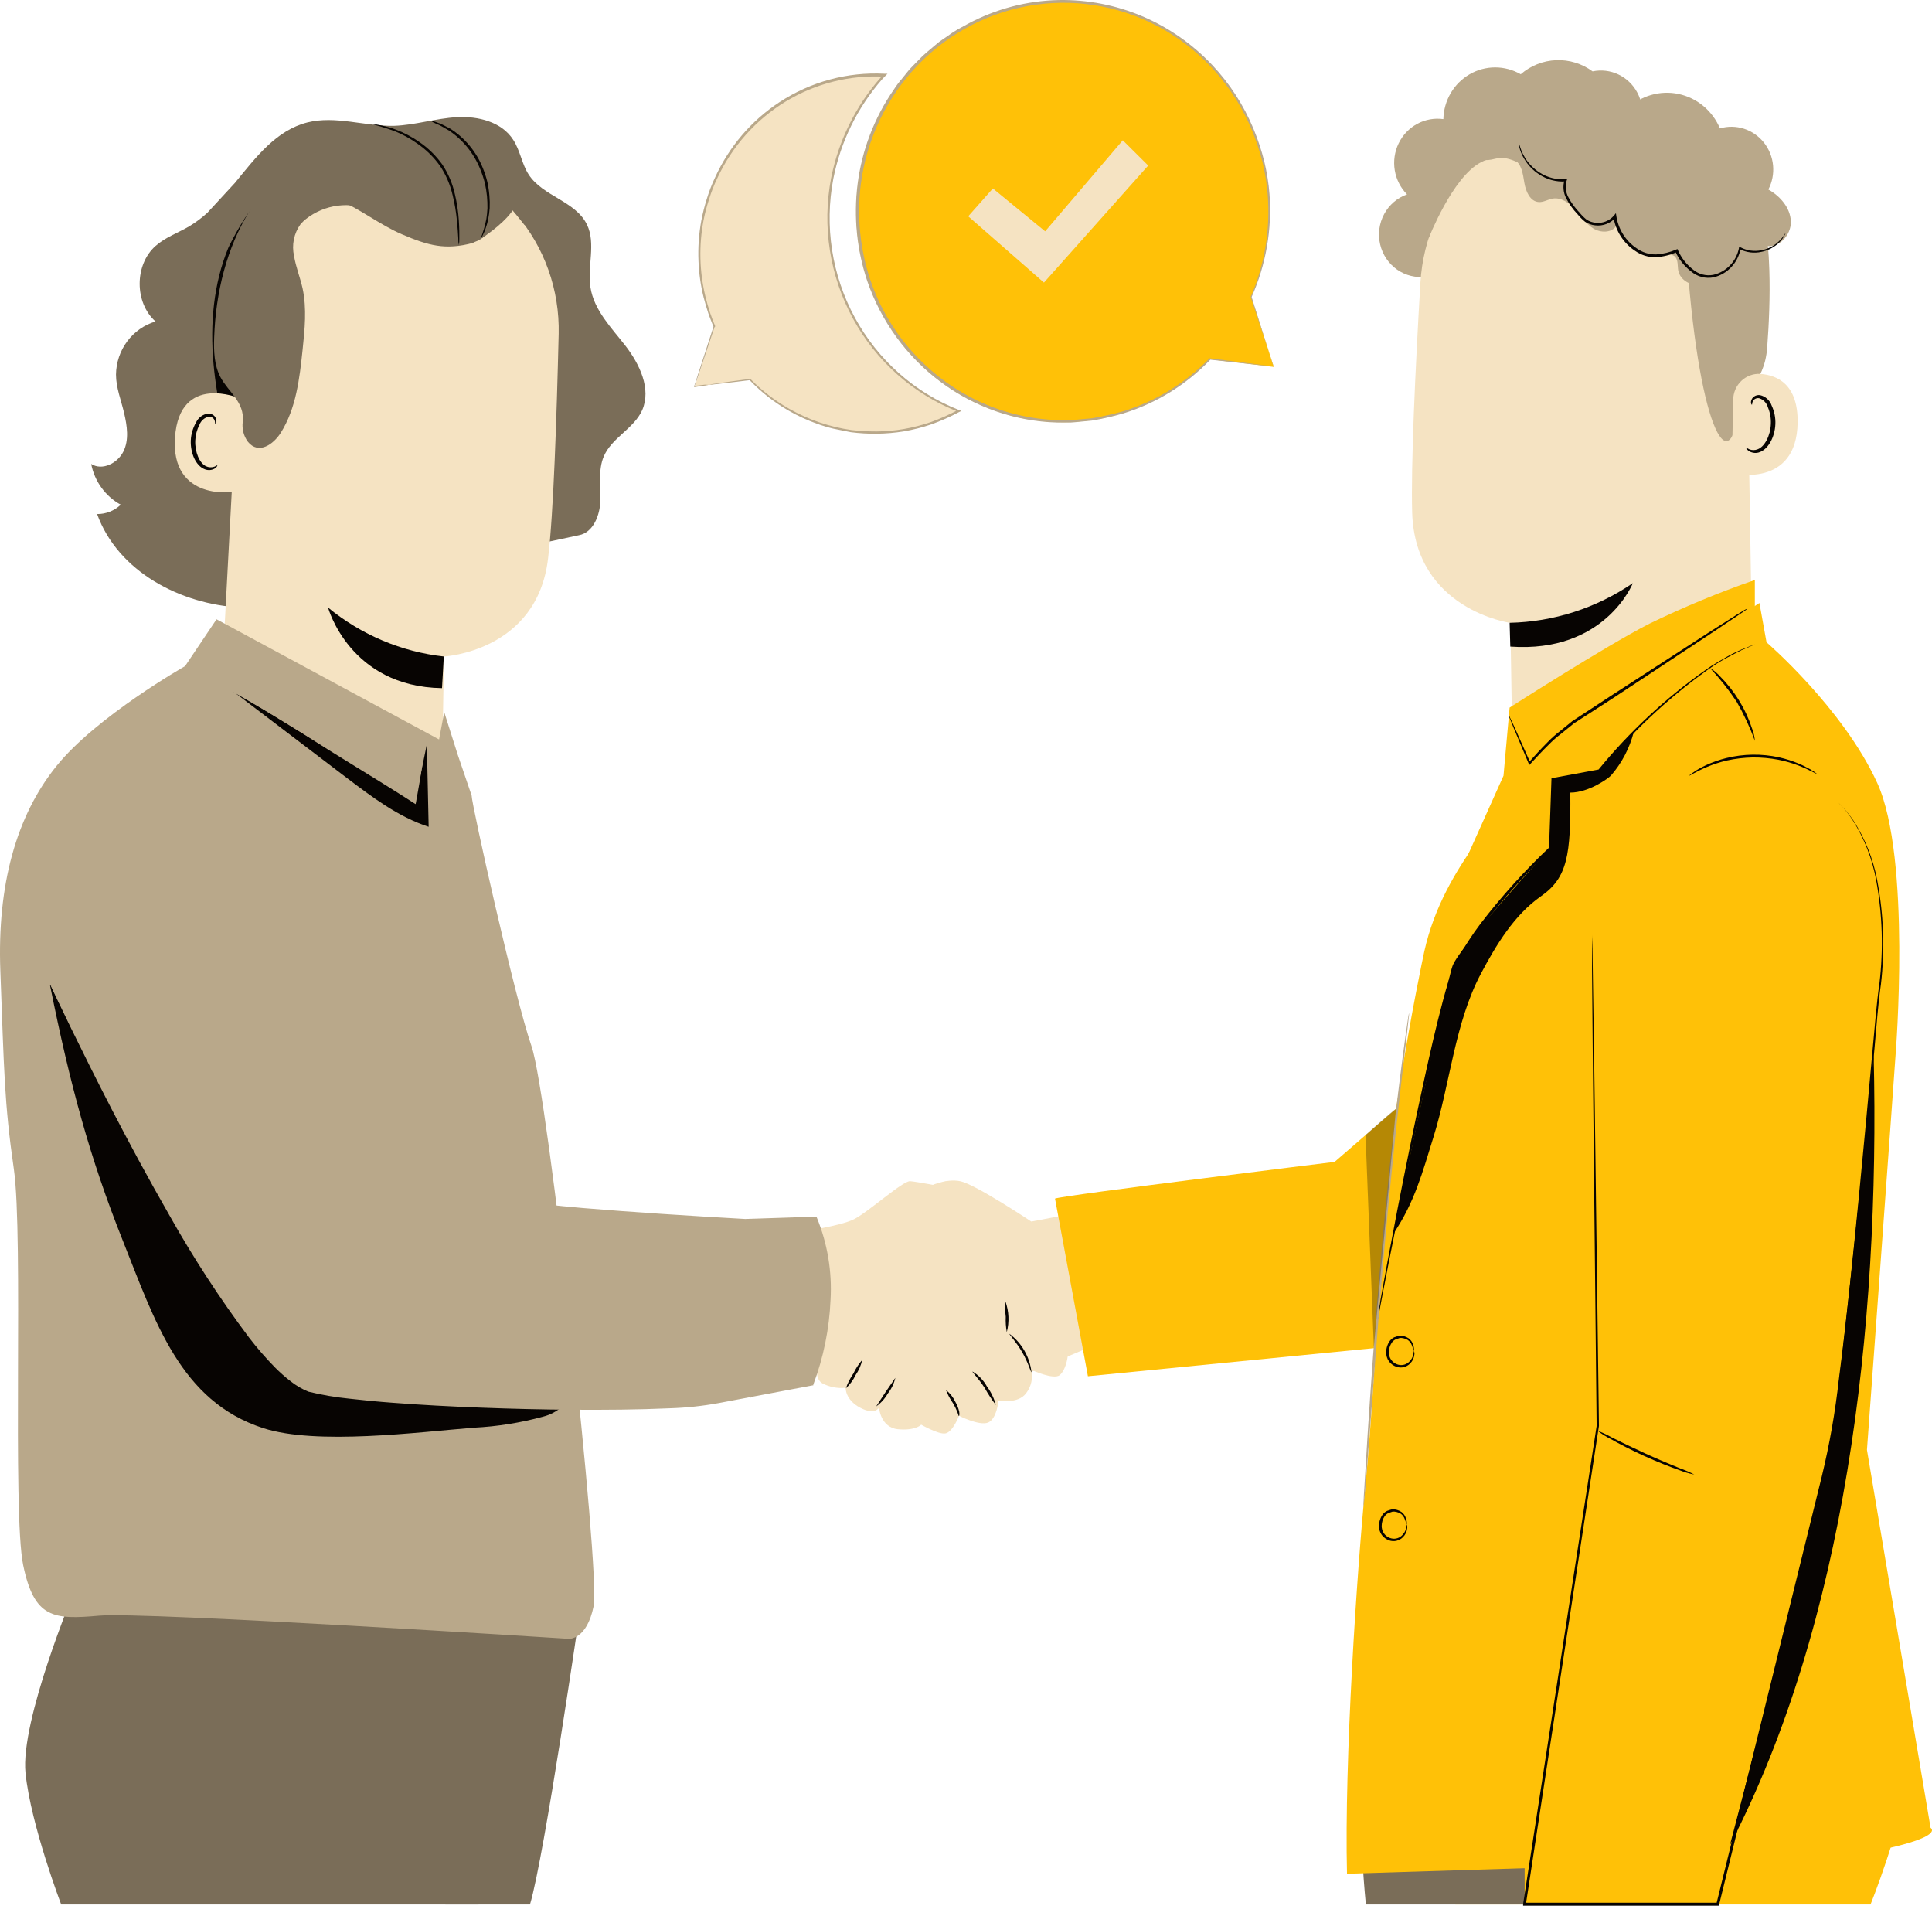 <svg xmlns="http://www.w3.org/2000/svg" width="440" height="434" viewBox="0 0 440 434" fill="none"><path d="M211.375 270.281C211.375 270.281 215.316 268.216 218.789 268.992C222.263 269.767 234.869 278.158 234.869 278.158L245.032 276.224L251.066 305.536L211.375 322.316V270.281Z" fill="#F5E3C2"></path><path d="M182.138 280.473C182.138 280.473 191.224 279.279 194.51 277.62C197.796 275.961 205.643 268.836 207.281 268.968C208.918 269.099 214.882 270.257 214.882 270.257L212.473 277.62C212.473 277.62 224.366 284.984 227.91 287.693C231.453 290.402 242.586 302.54 243.112 305.512C243.639 308.483 242.738 311.968 241.346 313.126C239.955 314.283 234.891 311.932 234.891 311.932C235.086 312.847 235.082 313.795 234.88 314.708C234.678 315.621 234.283 316.478 233.722 317.219C231.827 319.809 227.407 318.902 227.407 318.902C227.407 318.902 227.021 323.163 224.998 323.939C222.975 324.714 218.414 322.387 218.414 322.387C218.414 322.387 217.045 325.968 215.397 326.385C213.748 326.803 209.058 323.998 209.058 323.998C209.058 323.998 188.815 309.152 184.266 306.956C179.717 304.76 178.313 304.628 178.313 304.628L182.138 280.473Z" fill="#F5E3C2"></path><path d="M218.39 322.447C218.309 322.447 218.25 322.089 218.04 321.54C217.748 320.826 217.404 320.136 217.01 319.475C216.367 318.571 215.844 317.584 215.455 316.539C216.343 317.237 217.06 318.136 217.548 319.165C217.959 319.866 218.262 320.626 218.449 321.42C218.554 322.053 218.461 322.459 218.39 322.447Z" fill="#070402"></path><path d="M226.804 319.941C225.862 318.703 225.006 317.399 224.243 316.038C222.863 313.89 221.378 312.458 221.483 312.314C222.847 313.126 223.977 314.291 224.757 315.692C225.694 316.965 226.388 318.406 226.804 319.941Z" fill="#070402"></path><path d="M234.921 312.482C234.746 312.482 234.184 310.297 232.781 307.887C231.378 305.476 229.776 303.865 229.904 303.733C231.285 304.761 232.443 306.069 233.306 307.574C234.169 309.079 234.719 310.75 234.921 312.482Z" fill="#070402"></path><path d="M228.983 296.369C229.784 298.605 229.89 301.039 229.287 303.339C229.078 302.19 229 301.021 229.053 299.854C228.906 298.698 228.883 297.53 228.983 296.369Z" fill="#070402"></path><path d="M199.539 284.745C199.539 284.745 202.697 274.421 203.831 273.121C204.966 271.82 215.526 268.991 215.526 268.991L218.812 277.644L216.473 280.174L211.409 279.84C211.409 279.84 208.263 288.361 199.539 284.745Z" fill="#F5E3C2"></path><path d="M180.132 305.178C180.132 305.178 178.682 306.312 180.132 309.021C181.582 311.73 185.5 309.796 186.763 309.021C186.763 309.021 184.868 313.544 187.265 314.988C188.903 315.853 190.753 316.209 192.586 316.014C192.586 316.014 192.458 318.724 195.872 320.538C199.287 322.352 200.176 320.538 200.176 320.538C200.176 320.538 200.55 325.049 204.468 325.443C208.386 325.837 209.777 324.452 209.777 324.452L208.011 321.779C208.011 321.779 210.292 317.005 208.526 314.988C207.916 314.366 207.184 313.882 206.377 313.569C205.571 313.257 204.709 313.122 203.848 313.174C203.848 313.174 204.632 308.985 202.375 307.815C201.871 307.495 201.306 307.289 200.717 307.21C200.128 307.132 199.53 307.183 198.963 307.361C198.395 307.539 197.872 307.838 197.428 308.24C196.983 308.641 196.628 309.136 196.387 309.689C196.387 309.689 196.13 305.094 192.879 305.202C190.98 305.224 189.165 305.999 187.815 307.362L180.132 305.178Z" fill="#F5E3C2"></path><path d="M196.369 309.665C196.09 310.904 195.577 312.075 194.861 313.114C194.317 314.25 193.567 315.271 192.65 316.122C193.058 314.938 193.625 313.817 194.334 312.792C194.87 311.66 195.555 310.608 196.369 309.665Z" fill="#070402"></path><path d="M203.915 313.734C203.61 315.043 203.023 316.267 202.196 317.315C201.535 318.478 200.633 319.48 199.553 320.251C200.952 318.044 202.406 315.875 203.915 313.746V313.734Z" fill="#070402"></path><path d="M125.55 362.451H106.36L101.448 433.677H120.697C123.972 422.829 132.158 366.306 132.158 366.306L125.55 362.451Z" fill="#7A6D58"></path><path d="M16.871 362.451C16.871 362.451 4.58 391.846 5.808 403.745C7.036 415.644 13.936 433.677 13.936 433.677H108.988C110.996 425.561 112.558 417.338 113.666 409.044C115.724 394.341 121.244 362.499 121.244 362.499L16.871 362.451Z" fill="#7A6D58"></path><path d="M142.472 78.778C139.256 74.636 135.292 70.662 134.473 65.447C133.713 60.673 135.771 55.422 133.666 51.125C131.07 45.767 123.633 44.728 120.405 39.752C118.85 37.365 118.475 34.285 116.897 31.863C114.277 27.733 108.874 26.409 104.033 26.683C99.191 26.957 94.584 28.485 89.754 28.652C83.135 28.796 76.434 26.265 70.014 27.877C62.927 29.655 58.319 35.753 53.513 41.637L47.245 48.428C45.979 49.59 44.605 50.622 43.14 51.507C40.567 53.023 37.667 54.013 35.421 56.007C30.615 60.267 30.592 68.92 35.421 73.204C32.851 73.968 30.589 75.554 28.968 77.728C27.347 79.903 26.453 82.55 26.417 85.282C26.417 88.278 27.586 91.142 28.264 94.042C28.943 96.942 29.434 100.153 28.089 102.838C26.744 105.523 23.259 107.23 20.768 105.643C21.145 107.604 21.946 109.454 23.111 111.06C24.276 112.666 25.777 113.987 27.504 114.928C26.038 116.31 24.11 117.07 22.113 117.052C26.861 130.18 41.093 137.592 54.741 138.332C68.388 139.072 81.708 134.417 94.619 129.834L131.842 121.874C135.105 121.277 136.637 117.339 136.742 113.949C136.847 110.56 136.181 107.015 137.514 103.912C139.326 99.663 144.367 97.611 146.261 93.386C148.366 88.54 145.677 82.943 142.472 78.778Z" fill="#7A6D58"></path><path d="M53.896 108.816C51.627 100.212 49.394 91.547 48.61 82.668C47.827 73.788 48.61 64.623 52.002 56.411C52.528 55.218 56.89 46.864 58.2 47.09C59.135 47.234 56.317 55.027 56.75 55.886C60.889 64.073 61.638 73.705 60.445 82.847C59.214 91.717 57.017 100.419 53.896 108.793" fill="#070402"></path><path d="M54.752 74.815C55.161 52.462 68.259 34.083 90.139 35.133L92.15 35.348C101.942 36.389 110.99 41.157 117.492 48.701C123.994 56.245 127.472 66.013 127.234 76.057C126.766 95.427 126.064 116.825 124.825 127.113C122.357 148.416 101.108 149.491 101.108 149.491L100.535 184.674L50.787 149.502L54.752 74.815Z" fill="#F5E3C2"></path><path d="M101.076 149.49C91.428 148.423 82.281 144.559 74.717 138.354C74.717 138.354 79.617 156.376 100.667 156.698L101.076 149.49Z" fill="#070402"></path><path d="M54.823 90.796C54.484 90.605 40.907 84.912 39.855 99.544C38.802 114.175 53.42 112.194 53.502 111.824C53.584 111.454 54.823 90.796 54.823 90.796Z" fill="#F5E3C2"></path><path d="M49.486 105.952C49.486 105.892 49.228 106.107 48.796 106.274C48.181 106.485 47.512 106.446 46.925 106.167C45.451 105.498 44.352 102.944 44.469 100.295C44.524 99.044 44.852 97.821 45.428 96.715C45.596 96.268 45.868 95.869 46.22 95.553C46.573 95.237 46.995 95.013 47.451 94.9C47.742 94.844 48.044 94.895 48.303 95.044C48.562 95.192 48.761 95.429 48.866 95.712C49.029 96.13 48.924 96.416 48.994 96.452C49.065 96.488 49.322 96.225 49.252 95.617C49.197 95.245 49.02 94.904 48.749 94.65C48.374 94.318 47.888 94.147 47.392 94.172C46.794 94.247 46.225 94.477 45.74 94.841C45.255 95.204 44.869 95.689 44.621 96.249C43.923 97.472 43.522 98.846 43.451 100.259C43.334 103.219 44.621 106.095 46.644 106.859C47.024 107.006 47.432 107.063 47.837 107.026C48.242 106.989 48.634 106.858 48.983 106.644C49.439 106.298 49.532 105.976 49.486 105.952Z" fill="#070402"></path><path d="M119.443 51.196C121.852 50.003 115.362 41.911 109.83 38.892C101.457 34.333 88.441 31.015 80.349 32.793C70.596 34.929 62.339 39.273 56.96 47.843C51.58 56.412 49.136 66.663 48.774 76.832C48.657 79.935 48.774 83.181 50.224 85.914C52.025 89.28 55.744 91.571 55.288 96.023C55.179 96.826 55.226 97.643 55.427 98.427C55.627 99.211 55.977 99.948 56.457 100.594C58.901 103.613 62.304 101.143 63.93 98.565C67.438 93.027 68.222 86.212 68.912 79.66C69.403 75.006 69.894 70.244 68.912 65.673C68.362 63.191 67.38 60.803 66.97 58.297C66.688 57.053 66.674 55.761 66.928 54.51C67.182 53.259 67.7 52.08 68.444 51.053C68.819 50.616 69.234 50.216 69.683 49.859C71.797 48.21 74.303 47.163 76.944 46.828C79.584 46.492 82.265 46.88 84.711 47.95C92.605 51.399 106.123 56.662 109.912 54.108C115.35 50.42 116.754 47.878 116.754 47.878L119.443 51.196Z" fill="#7A6D58"></path><path d="M81.217 30.848C89.275 28.676 98.244 29.404 105.378 33.796C109.155 36.183 112.488 39.679 113.412 44.095C114.336 48.511 112.184 53.715 107.986 55.147L107.693 55.314C101.437 57.008 97.519 55.91 91.555 53.356C86.526 51.208 82.199 47.676 77.136 45.539C71.742 43.276 65.808 42.711 60.097 43.916C65.991 37.901 73.171 33.02 81.217 30.848Z" fill="#7A6D58"></path><path d="M84.855 28.305C85.346 28.298 85.837 28.35 86.316 28.461C87.631 28.697 88.923 29.052 90.175 29.523C92.04 30.23 93.815 31.164 95.461 32.303C97.497 33.691 99.278 35.432 100.724 37.447C102.097 39.518 103.077 41.834 103.612 44.274C104.076 46.233 104.373 48.23 104.501 50.241C104.618 51.96 104.618 53.356 104.606 54.311C104.623 54.811 104.588 55.311 104.501 55.803C104.404 55.312 104.361 54.812 104.373 54.311C104.314 53.356 104.244 51.924 104.068 50.277C103.881 48.293 103.549 46.327 103.074 44.393C102.519 42.033 101.552 39.794 100.221 37.782C98.822 35.82 97.101 34.12 95.134 32.757C93.538 31.614 91.82 30.661 90.012 29.917C88.321 29.29 86.599 28.752 84.855 28.305Z" fill="#070402"></path><path d="M98.056 27.459C98.481 27.526 98.897 27.642 99.296 27.805C99.779 27.954 100.252 28.137 100.711 28.354L102.5 29.273C105.842 31.371 108.446 34.496 109.938 38.2C110.369 39.245 110.721 40.322 110.99 41.422C111.221 42.452 111.377 43.497 111.458 44.549C111.541 45.498 111.56 46.451 111.516 47.402C111.458 48.231 111.348 49.056 111.189 49.872C111.06 50.546 110.88 51.208 110.651 51.853C110.501 52.343 110.309 52.818 110.078 53.274C109.906 53.699 109.682 54.099 109.411 54.467C110.002 52.974 110.456 51.427 110.768 49.848C110.891 49.058 110.973 48.261 111.014 47.462C111.029 46.533 110.994 45.605 110.908 44.681C110.807 43.661 110.643 42.648 110.417 41.649C110.137 40.589 109.789 39.548 109.376 38.534C107.927 34.943 105.454 31.879 102.278 29.738L100.559 28.748C100.119 28.51 99.666 28.299 99.202 28.115C98.791 27.954 98.405 27.733 98.056 27.459Z" fill="#070402"></path><path d="M107.411 181.141C107.411 183.158 117.27 227.364 121.047 238.224C124.825 249.085 136.776 357.977 135.197 365.734C133.619 373.492 129.537 373.181 129.537 373.181C129.537 373.181 32.965 366.975 22.58 367.906C12.195 368.837 7.798 368.527 5.284 356.425C2.77 344.323 5.354 281.44 3.156 266.235C0.957 251.03 0.934 243.667 0.08 221.086C-0.657 201.501 3.705 185.807 12.827 174.469C21.949 163.132 42.145 151.686 42.145 151.686L49.313 141.017L99.997 168.383L101.167 162.153L104.242 171.844L107.411 181.141Z" fill="#B9A88A"></path><path d="M129.197 315.895C128.343 313.699 125.607 313.138 123.35 312.887C101.867 310.5 79.519 304.974 63.825 289.817C57.697 283.85 52.856 276.689 48.19 269.529C37.992 253.799 28.414 237.663 18.837 221.527L11.399 224.38C15.971 247.151 20.462 263.633 27.888 282.299C35.314 300.964 41.091 319.081 59.919 325.192C72.093 329.142 95.213 326.111 107.948 325.096C113.259 324.83 118.528 323.99 123.666 322.59C125.241 322.196 126.706 321.437 127.946 320.37C128.552 319.825 128.993 319.113 129.214 318.32C129.436 317.526 129.43 316.685 129.197 315.895Z" fill="#070402"></path><path d="M8.743 218.412C9.293 219.427 52.27 313.114 71.46 316.969C90.651 320.824 150.293 321.743 161.928 319.463C173.564 317.184 184.955 315.131 184.955 315.131C184.955 315.131 193.387 294.699 185.692 277.298L169.67 277.811C169.67 277.811 125.126 275.353 118.834 273.598C112.543 271.844 107.14 265.829 101.445 266.151L67.531 185.676C67.531 185.676 45.51 164.802 29.781 171.223C14.052 177.644 4.124 210.058 8.743 218.412Z" fill="#B9A88A"></path><path d="M170.913 318.401C170.959 317.866 171.065 317.337 171.229 316.826C171.486 315.824 171.802 314.368 172.129 312.565C172.457 310.763 172.773 308.591 172.983 306.168C173.188 303.54 173.242 300.902 173.147 298.268C172.938 293.482 172.208 288.735 170.972 284.113C170.492 282.335 170.059 280.915 169.72 279.936C169.529 279.437 169.381 278.922 169.276 278.396C169.546 278.857 169.77 279.345 169.942 279.853C170.491 281.203 170.971 282.581 171.381 283.982C172.744 288.617 173.53 293.408 173.72 298.244C173.813 300.903 173.743 303.566 173.509 306.216C173.302 308.378 172.97 310.526 172.515 312.649C172.225 314.081 171.858 315.495 171.416 316.886C171.292 317.405 171.123 317.912 170.913 318.401Z" fill="#B9A88A"></path><path d="M67.529 185.7C67.529 185.7 67.751 186.178 68.172 187.12L69.973 191.321L76.885 207.433C82.802 221.409 91.304 241.519 101.689 266.068L101.455 265.925C104.128 266.005 106.728 266.831 108.974 268.312C111.313 269.625 113.57 271.152 116.049 272.31C118.608 273.425 121.34 274.072 124.119 274.22C126.937 274.566 129.814 274.816 132.737 275.079C144.432 276.057 156.816 276.845 169.715 277.573L185.737 277.048H185.935L186.017 277.227C188.452 283.155 189.524 289.572 189.151 295.988C188.871 302.603 187.544 309.128 185.222 315.311V315.466H185.058L174.872 317.387L163.716 319.488C160.031 320.168 156.302 320.567 152.559 320.681C145.145 321.015 137.848 321.051 130.668 321.015C123.487 320.979 116.447 320.8 109.547 320.538C102.648 320.275 95.912 319.929 89.328 319.416C86.042 319.177 82.802 318.855 79.598 318.497C76.447 318.185 73.321 317.651 70.242 316.898C68.778 316.304 67.403 315.501 66.161 314.511C64.927 313.555 63.755 312.518 62.653 311.408C60.535 309.249 58.547 306.961 56.7 304.557C50.091 295.735 44.059 286.478 38.644 276.845C28.575 259.277 21.301 244.562 16.308 234.394C13.828 229.298 11.946 225.323 10.683 222.614C9.42 219.905 8.8 218.473 8.8 218.473C8.8 218.473 8.987 218.819 9.314 219.511C9.642 220.203 10.156 221.23 10.8 222.566L16.518 234.286C21.582 244.419 28.902 259.098 39.018 276.618C44.414 286.205 50.423 295.418 57.004 304.199C58.84 306.583 60.816 308.851 62.922 310.99C63.993 312.083 65.134 313.104 66.336 314.045C67.538 315.008 68.869 315.788 70.289 316.361C73.35 317.094 76.456 317.612 79.586 317.912C82.767 318.27 86.006 318.581 89.293 318.819C95.853 319.321 102.601 319.679 109.489 319.929C116.377 320.18 123.429 320.347 130.539 320.383C137.649 320.419 145.005 320.383 152.396 320.037C156.111 319.918 159.813 319.519 163.47 318.843L174.615 316.743L184.813 314.821L184.579 315.012C186.874 308.902 188.189 302.454 188.473 295.917C188.817 289.59 187.741 283.267 185.327 277.43L185.608 277.609L169.587 278.122C156.723 277.37 144.303 276.583 132.597 275.58C129.674 275.317 126.75 275.055 123.967 274.709C122.54 274.542 121.137 274.363 119.745 274.088C118.358 273.825 117.013 273.372 115.745 272.74C113.219 271.546 110.951 270.007 108.635 268.706C106.469 267.278 103.962 266.482 101.385 266.402H101.221L101.151 266.247C90.848 241.65 82.44 221.516 76.592 207.529L69.868 191.381L68.126 187.156C67.751 186.19 67.529 185.7 67.529 185.7Z" fill="#B9A88A"></path><path d="M63.078 179.374C63.078 179.374 62.481 178.813 61.406 177.799C59.893 176.378 58.248 175.111 56.494 174.015C53.896 172.388 51.085 171.146 48.144 170.328C40.901 168.257 33.159 169.05 26.463 172.548C23.734 173.936 21.217 175.721 18.99 177.847C17.477 179.291 16.11 180.886 14.909 182.608C14.497 183.257 14.052 183.882 13.575 184.482C13.643 184.292 13.733 184.112 13.844 183.945C14.043 183.611 14.289 183.086 14.71 182.465C15.86 180.694 17.198 179.058 18.698 177.584C23.665 172.634 30.133 169.554 37.041 168.849C43.949 168.145 50.887 169.857 56.716 173.705C58.477 174.842 60.105 176.179 61.569 177.691C61.98 178.093 62.37 178.515 62.739 178.956C62.868 179.081 62.982 179.221 63.078 179.374Z" fill="#B9A88A"></path><path d="M101.318 266.234C100.796 268.563 100.072 270.84 99.154 273.037C98.425 275.304 97.509 277.504 96.418 279.613C96.939 277.288 97.663 275.015 98.581 272.822C99.309 270.551 100.225 268.347 101.318 266.234Z" fill="#B9A88A"></path><path d="M179.186 281.666C179.186 281.666 179.35 281.583 179.631 281.666C180.01 281.835 180.314 282.141 180.485 282.526C180.645 282.809 180.729 283.13 180.729 283.457C180.729 283.783 180.645 284.104 180.485 284.387C180.272 284.727 179.968 284.997 179.61 285.166C179.251 285.336 178.853 285.397 178.461 285.342C178.069 285.258 177.711 285.052 177.437 284.754C177.163 284.455 176.986 284.077 176.929 283.671C176.872 283.352 176.895 283.024 176.998 282.716C177.1 282.409 177.278 282.134 177.514 281.917C177.672 281.774 177.858 281.666 178.059 281.6C178.261 281.534 178.473 281.512 178.684 281.535C178.964 281.535 179.105 281.631 179.093 281.666C179.081 281.702 178.415 281.666 177.83 282.227C177.677 282.409 177.568 282.624 177.512 282.856C177.455 283.088 177.452 283.33 177.502 283.564C177.55 283.848 177.677 284.111 177.868 284.323C178.059 284.535 178.305 284.686 178.578 284.757C178.86 284.789 179.145 284.744 179.404 284.626C179.662 284.509 179.886 284.323 180.052 284.089C180.176 283.888 180.251 283.659 180.269 283.422C180.287 283.185 180.249 282.947 180.157 282.729C179.806 281.869 179.163 281.75 179.186 281.666Z" fill="#B9A88A"></path><path d="M52.46 156.961L78.913 177.083C84.76 181.511 90.689 186.01 97.624 188.266L97.215 169.48L94.513 182.609L52.46 156.961Z" fill="#070402"></path><path d="M324.812 62.999C322.481 63.32 320.117 62.746 318.178 61.388C316.239 60.03 314.863 57.985 314.318 55.65C313.773 53.315 314.097 50.857 315.228 48.753C316.359 46.648 318.216 45.048 320.438 44.262C318.967 42.775 317.991 40.854 317.648 38.77C317.306 36.686 317.614 34.545 318.53 32.65C319.445 30.755 320.922 29.201 322.75 28.209C324.579 27.218 326.666 26.838 328.718 27.124C328.762 25.041 329.335 23.006 330.381 21.217C331.427 19.428 332.909 17.946 334.684 16.917C336.458 15.888 338.464 15.346 340.505 15.344C342.547 15.342 344.553 15.881 346.33 16.908C348.594 14.946 351.437 13.816 354.405 13.697C357.372 13.578 360.294 14.477 362.702 16.251C364.683 15.836 366.742 16.082 368.576 16.951C370.41 17.821 371.922 19.269 372.889 21.082C373.855 22.895 374.226 24.976 373.946 27.02C373.665 29.064 372.749 30.962 371.332 32.435" fill="#B9A88A"></path><path d="M323.486 64.385C324.095 54.086 328.48 44.398 335.77 37.249C343.059 30.099 352.718 26.012 362.826 25.8H364.908C387.396 26.671 399.231 46.65 397.757 69.552L399.091 151.305L344.454 171.283L343.975 141.84C343.975 141.84 322.317 138.869 321.615 116.778C321.299 106.227 322.317 84.244 323.486 64.385Z" fill="#F5E3C2"></path><path d="M343.806 141.817C353.816 141.606 363.556 138.47 371.873 132.782C371.873 132.782 365.534 148.775 343.958 147.235L343.806 141.817Z" fill="#070402"></path><path d="M325.375 54.239C325.375 54.239 330.789 40.324 337.245 36.97C345.057 32.912 348.623 41.672 356.108 39.357C363.592 37.041 371.042 33.163 378.842 38.939C387.39 45.253 383.52 49.895 384.245 59.658C387.145 99.245 394.466 110.296 396.103 91.595C396.29 89.542 401.821 87.8 402.465 79.147C403.318 67.916 403.459 54.311 400.851 46.41C398.652 39.751 394.816 35.192 387.987 30.227C377.228 22.398 362.668 22.529 352.81 23.746C342.952 24.964 324.124 37.006 325.375 54.239Z" fill="#B9A88A"></path><path d="M394.722 91.034C394.73 90.224 394.899 89.425 395.22 88.684C395.54 87.943 396.005 87.277 396.586 86.725C397.167 86.174 397.852 85.749 398.599 85.476C399.346 85.203 400.14 85.088 400.932 85.138C404.966 85.449 409.492 87.68 409.398 96.178C409.223 111.251 394.429 107.969 394.406 107.54C394.383 107.11 394.593 97.336 394.722 91.034Z" fill="#F5E3C2"></path><path d="M397.687 101.907C397.687 101.907 397.944 102.086 398.377 102.301C398.992 102.554 399.68 102.554 400.295 102.301C401.862 101.74 403.207 99.222 403.301 96.512C403.357 95.219 403.125 93.93 402.622 92.741C402.491 92.268 402.249 91.835 401.917 91.48C401.585 91.124 401.173 90.856 400.716 90.7C400.42 90.618 400.106 90.643 399.826 90.772C399.547 90.9 399.32 91.124 399.184 91.404C398.985 91.822 399.079 92.132 398.997 92.156C398.915 92.18 398.681 91.894 398.81 91.273C398.899 90.902 399.109 90.574 399.406 90.342C399.607 90.185 399.837 90.072 400.083 90.008C400.328 89.944 400.583 89.932 400.833 89.972C401.439 90.103 402.002 90.392 402.467 90.81C402.932 91.228 403.284 91.762 403.488 92.359C404.1 93.673 404.389 95.119 404.33 96.572C404.201 99.603 402.646 102.432 400.506 103.041C400.109 103.15 399.693 103.168 399.289 103.093C398.885 103.019 398.501 102.854 398.167 102.611C397.711 102.265 397.629 101.931 397.687 101.907Z" fill="#070402"></path><path d="M393.81 61.865C392.032 63.4 389.905 64.455 387.624 64.932C385.285 65.219 382.653 63.918 382.209 61.591C382.022 60.541 382.209 59.323 381.554 58.523C380.899 57.724 379.215 57.915 378.046 58.07C375.892 58.289 373.73 57.745 371.923 56.527C370.117 55.31 368.777 53.494 368.129 51.387C367.076 53.081 364.515 53.057 362.843 52.007C361.171 50.957 360.06 49.191 358.738 47.699C357.417 46.207 355.557 44.894 353.616 45.216C352.529 45.395 351.523 46.088 350.424 46.004C348.482 45.873 347.488 43.617 347.161 41.624C346.833 39.631 346.553 37.375 344.892 36.349C343.232 35.323 341.384 36.003 339.606 36.349C337.829 36.695 335.513 36.277 335.022 34.511C334.936 34.035 334.946 33.547 335.051 33.075C335.155 32.603 335.352 32.158 335.63 31.766C336.79 29.918 338.528 28.524 340.561 27.811C342.595 27.098 344.806 27.108 346.833 27.84C347.509 25.317 348.903 23.056 350.838 21.342C352.773 19.628 355.163 18.537 357.705 18.209C360.247 17.881 362.828 18.329 365.12 19.497C367.413 20.666 369.314 22.501 370.585 24.772C372.125 23.292 373.993 22.212 376.029 21.624C378.065 21.036 380.211 20.958 382.283 21.396C384.355 21.834 386.293 22.775 387.933 24.14C389.574 25.505 390.867 27.253 391.705 29.236C393.502 28.714 395.41 28.742 397.192 29.318C398.974 29.894 400.55 30.992 401.725 32.474C402.9 33.957 403.622 35.76 403.802 37.658C403.981 39.557 403.609 41.467 402.733 43.152C405.411 44.644 407.738 47.293 407.855 50.408C407.972 53.523 405.06 56.686 402.09 55.934C402.731 57.15 402.89 58.571 402.534 59.904C402.177 61.236 401.332 62.378 400.174 63.092C399.016 63.807 397.633 64.039 396.311 63.742C394.989 63.445 393.83 62.64 393.073 61.495" fill="#B9A88A"></path><path d="M345.863 32.232C345.845 32.323 345.845 32.416 345.863 32.507C345.863 32.686 345.863 32.96 345.968 33.306C346.199 34.325 346.594 35.297 347.138 36.183C347.976 37.594 349.12 38.79 350.482 39.68C352.279 40.89 354.416 41.464 356.563 41.315L356.306 40.98C355.887 42.361 356.021 43.855 356.68 45.134C357.368 46.476 358.247 47.707 359.288 48.786C359.787 49.412 360.352 49.98 360.972 50.48C361.672 50.952 362.476 51.239 363.311 51.316C364.178 51.423 365.056 51.312 365.872 50.994C366.687 50.676 367.413 50.159 367.989 49.49L367.439 49.335C367.675 50.896 368.229 52.39 369.065 53.72C369.901 55.05 371 56.187 372.292 57.056C373.714 58.087 375.426 58.619 377.169 58.572C378.807 58.454 380.413 58.051 381.917 57.379L381.519 57.212C382.322 59.018 383.557 60.59 385.11 61.783C385.82 62.392 386.655 62.831 387.554 63.067C388.453 63.302 389.392 63.328 390.302 63.143C391.846 62.771 393.249 61.946 394.338 60.768C395.427 59.591 396.155 58.114 396.43 56.519L396.102 56.687C397.672 57.501 399.47 57.733 401.189 57.343C402.474 57.077 403.677 56.5 404.698 55.66C405.337 55.135 405.883 54.501 406.312 53.786C406.462 53.539 406.583 53.275 406.674 52.999C406.116 53.943 405.395 54.776 404.546 55.457C403.542 56.235 402.372 56.759 401.131 56.985C399.497 57.318 397.801 57.069 396.325 56.281L396.044 56.126V56.448C395.758 57.939 395.053 59.313 394.014 60.403C392.976 61.492 391.649 62.249 390.197 62.582C389.375 62.742 388.528 62.712 387.719 62.495C386.91 62.278 386.158 61.88 385.519 61.329C384.057 60.192 382.899 58.698 382.151 56.985L382.034 56.71L381.753 56.818C380.31 57.45 378.771 57.825 377.204 57.928C375.593 57.972 374.012 57.477 372.702 56.519C371.486 55.698 370.451 54.628 369.662 53.377C368.873 52.126 368.347 50.721 368.118 49.251L368.012 48.535L367.556 49.096C367.042 49.69 366.395 50.147 365.67 50.43C364.945 50.712 364.164 50.812 363.393 50.719C362.651 50.654 361.937 50.404 361.311 49.991C360.728 49.521 360.195 48.989 359.721 48.404C358.712 47.371 357.857 46.193 357.183 44.907C356.875 44.341 356.681 43.718 356.613 43.074C356.544 42.431 356.603 41.78 356.786 41.16L356.903 40.79H356.528C354.475 40.957 352.424 40.442 350.681 39.322C349.349 38.483 348.214 37.354 347.36 36.016C346.648 34.854 346.141 33.573 345.863 32.232Z" fill="#070402"></path><path d="M240.269 272.93C242.14 272.166 303.945 264.576 303.945 264.576L329.018 242.902L326.679 305.631L247.765 313.388L240.269 272.93Z" fill="#FFC107"></path><path d="M423.23 366.08H318.846C318.846 366.08 324.365 396.143 326.412 409.988C327.561 417.992 329.245 425.908 331.452 433.678H426.002C426.002 433.678 433.018 416.218 434.293 405.035C435.568 393.852 423.23 366.08 423.23 366.08Z" fill="#FFC107"></path><path d="M311.069 369.708C311.069 369.708 308.146 403.972 311.069 433.678H347.228V406.312L311.069 369.708Z" fill="#7A6D58"></path><path d="M331.16 201.704L342.41 176.641L343.802 161.126C343.802 161.126 365.378 147.282 375.61 142.031C383.429 138.235 391.457 134.908 399.654 132.065V146.721L331.16 201.704Z" fill="#FFC107"></path><path d="M425.188 330.157C425.188 330.157 431.304 246.352 431.713 240.122C431.713 240.122 435.327 195.343 427.538 178.3C419.75 161.258 402.313 146.256 402.313 146.256L400.7 137.305L366.657 159.217L350.916 173.18C345.51 179.077 340.545 185.38 336.064 192.037C331.597 198.35 326.627 206.466 324.37 216.67C323.563 220.406 314.196 265.017 313.915 296.107C313.915 296.107 312.477 323.247 310.933 338.606C309.039 357.63 306.138 400.989 306.77 426.672L417.2 423.235C444.472 418.986 439.677 416.217 439.677 416.217L425.188 330.157Z" fill="#FFC107"></path><path d="M399.654 146.722L398.894 147.08L396.637 148.034C395.678 148.512 394.508 149.132 393.128 149.86C391.748 150.589 390.24 151.555 388.614 152.737C379.582 159.237 371.431 166.926 364.372 175.604L364.313 175.687H364.22L353.624 177.68L353.858 177.406C353.695 182.43 353.519 187.693 353.332 193.147V193.267L353.239 193.362C347.608 198.742 342.403 204.569 337.673 210.787C335.706 213.395 333.924 216.143 332.341 219.01L331.756 220.072L331.323 221.182C331.013 221.914 330.743 222.663 330.516 223.426C330.048 224.953 329.581 226.469 329.195 227.997C327.569 234.083 326.213 240.027 324.95 245.684C322.447 257.01 320.354 267.25 318.611 275.843C315.103 293.052 313.197 303.734 313.197 303.734C313.246 303.078 313.328 302.424 313.442 301.777C313.629 300.5 313.945 298.614 314.366 296.191C315.232 291.358 316.518 284.376 318.19 275.759C319.863 267.142 321.921 256.902 324.412 245.564C325.651 239.896 326.996 233.952 328.622 227.842C329.008 226.302 329.475 224.774 329.955 223.235C330.18 222.456 330.45 221.691 330.762 220.943L331.218 219.75L331.803 218.664C333.395 215.747 335.197 212.955 337.194 210.309C341.963 204.1 347.207 198.286 352.876 192.921L352.782 193.136C352.97 187.681 353.157 182.394 353.332 177.394V177.167H353.554L364.149 175.21L363.997 175.305C371.105 166.612 379.34 158.948 388.474 152.522C390.111 151.328 391.713 150.505 393.046 149.693C394.379 148.882 395.619 148.381 396.555 147.927L398.835 147.032L399.654 146.722Z" fill="#070402"></path><path d="M362.581 212.947L363.914 324.762L347.226 433.678H391.209C391.209 433.678 411.206 350.983 415.861 333.606C420.375 316.73 427.158 231.791 427.754 227.626C427.988 225.991 432.759 196.596 418.714 182.812" fill="#FFC107"></path><path d="M418.716 182.812C418.716 182.812 419.043 183.122 419.64 183.742C420.514 184.687 421.319 185.696 422.049 186.762C424.755 190.926 426.62 195.601 427.533 200.511C429.005 208.284 429.289 216.243 428.375 224.105C427.709 228.676 427.381 233.582 426.902 238.797C426.422 244.012 425.943 249.538 425.428 255.303C424.376 266.879 423.195 279.566 421.768 293.171C421.031 299.962 420.271 307.004 419.324 314.236C418.508 321.702 417.215 329.105 415.453 336.399C408.097 366.235 400.016 399.151 391.514 433.714V433.952H346.877V433.606C353.051 393.434 358.758 356.353 363.623 324.703C363.272 290.844 362.98 262.893 362.769 243.392C362.688 233.653 362.617 226.039 362.571 220.823C362.571 218.245 362.571 216.264 362.571 214.856C362.571 213.448 362.571 212.839 362.571 212.839C362.571 212.839 362.571 213.519 362.641 214.856C362.711 216.193 362.699 218.198 362.746 220.823C362.816 226.027 362.933 233.653 363.085 243.392C363.331 262.893 363.705 290.844 364.149 324.703C359.308 356.365 353.624 393.446 347.508 433.63L347.216 433.272H391.199L390.906 433.499L414.903 336.196C416.666 328.926 417.963 321.546 418.786 314.105C419.733 306.884 420.505 299.843 421.253 293.052C422.703 279.458 423.908 266.796 424.996 255.207C425.526 249.415 426.029 243.913 426.504 238.701C427.007 233.51 427.358 228.545 428.024 223.998C428.958 216.173 428.714 208.248 427.299 200.499C426.415 195.596 424.591 190.92 421.932 186.738C421.225 185.667 420.443 184.65 419.593 183.695C419.008 183.158 418.716 182.812 418.716 182.812Z" fill="#070402"></path><path d="M385.857 335.766C384.692 335.548 383.552 335.212 382.453 334.764C380.384 334.048 377.565 332.95 374.513 331.565C371.461 330.181 368.771 328.784 366.865 327.698C365.799 327.171 364.788 326.536 363.848 325.801C364.956 326.222 366.031 326.729 367.064 327.316C369.017 328.295 371.741 329.62 374.759 331.004C377.776 332.389 380.606 333.534 382.606 334.358C383.721 334.748 384.807 335.219 385.857 335.766Z" fill="#070402"></path><path d="M310.541 343.178C310.528 343.083 310.528 342.986 310.541 342.891C310.541 342.653 310.541 342.378 310.541 342.032C310.541 341.233 310.635 340.135 310.717 338.738C310.892 335.838 311.149 331.721 311.465 326.648C312.143 316.444 313.102 302.349 314.459 286.811C315.815 271.272 317.359 257.201 318.634 247.056C319.265 241.984 319.803 237.878 320.213 235.05C320.411 233.677 320.575 232.591 320.692 231.792C320.75 231.458 320.797 231.183 320.832 230.956C320.841 230.858 320.865 230.761 320.903 230.67C320.903 230.67 320.903 230.765 320.903 230.956C320.903 231.147 320.902 231.47 320.821 231.816C320.739 232.615 320.61 233.701 320.458 235.086C320.119 237.974 319.651 242.079 319.066 247.116C317.897 257.272 316.424 271.319 315.067 286.858C313.71 302.397 312.728 316.492 311.909 326.684C311.512 331.744 311.184 335.85 310.962 338.762C310.845 340.146 310.74 341.244 310.67 342.044C310.67 342.39 310.611 342.665 310.588 342.891C310.589 342.989 310.574 343.086 310.541 343.178Z" fill="#B9A88A"></path><path d="M399.66 168.705C398.535 165.621 397.15 162.642 395.52 159.802C393.711 157.075 391.681 154.508 389.451 152.128C390.28 152.624 391.033 153.244 391.684 153.966C393.341 155.619 394.802 157.466 396.035 159.468C397.271 161.467 398.268 163.611 399.005 165.853C399.358 166.766 399.579 167.727 399.66 168.705Z" fill="#070402"></path><path d="M322.011 307.636C322.127 307.889 322.164 308.173 322.116 308.448C322.04 309.218 321.701 309.936 321.157 310.477C320.752 310.893 320.239 311.184 319.678 311.315C319.117 311.446 318.531 311.412 317.988 311.217C317.34 310.99 316.771 310.576 316.351 310.023C315.906 309.419 315.675 308.678 315.696 307.923C315.695 306.986 315.99 306.073 316.538 305.321C316.808 304.963 317.162 304.68 317.567 304.497C317.988 304.342 318.292 304.259 318.643 304.151H318.725C319.477 304.127 320.217 304.344 320.841 304.772C321.31 305.125 321.655 305.623 321.824 306.192C322.005 306.654 322.069 307.154 322.011 307.648C321.929 307.648 321.871 307.123 321.531 306.311C321.345 305.826 321.019 305.41 320.596 305.118C320.03 304.782 319.379 304.624 318.725 304.664H318.807C318.491 304.784 318.082 304.903 317.789 305.023C317.48 305.179 317.211 305.408 317.006 305.691C316.554 306.344 316.309 307.123 316.304 307.923C316.293 308.523 316.468 309.111 316.804 309.604C317.14 310.097 317.62 310.469 318.175 310.668C318.626 310.845 319.116 310.891 319.591 310.8C320.066 310.709 320.507 310.486 320.865 310.154C321.376 309.698 321.733 309.088 321.882 308.412C321.987 307.923 321.952 307.648 322.011 307.636Z" fill="#070402"></path><path d="M320.376 347.175C320.492 347.428 320.529 347.712 320.481 347.987C320.41 348.759 320.07 349.479 319.522 350.016C319.118 350.434 318.605 350.725 318.043 350.856C317.482 350.987 316.896 350.953 316.353 350.756C315.708 350.524 315.14 350.11 314.716 349.562C314.271 348.958 314.04 348.217 314.061 347.462C314.063 346.525 314.358 345.613 314.903 344.86C315.173 344.502 315.527 344.219 315.932 344.036C316.353 343.881 316.657 343.798 317.008 343.69H317.09C317.842 343.666 318.582 343.883 319.207 344.311C319.676 344.664 320.02 345.162 320.189 345.731C320.37 346.193 320.434 346.694 320.376 347.187C320.306 347.187 320.236 346.662 319.897 345.851C319.715 345.363 319.388 344.945 318.961 344.657C318.395 344.321 317.744 344.163 317.09 344.204H317.172C316.856 344.323 316.447 344.442 316.166 344.562C315.851 344.714 315.578 344.944 315.371 345.23C314.919 345.883 314.674 346.662 314.669 347.462C314.658 348.062 314.833 348.65 315.169 349.143C315.505 349.636 315.985 350.008 316.54 350.207C316.991 350.384 317.482 350.43 317.956 350.339C318.431 350.248 318.872 350.025 319.23 349.693C319.742 349.237 320.098 348.627 320.247 347.951C320.353 347.474 320.318 347.187 320.376 347.175Z" fill="#070402"></path><path d="M413.769 176.2C413.71 176.307 412.26 175.352 409.687 174.35C408.169 173.764 406.604 173.313 405.01 173.001C403.081 172.635 401.123 172.46 399.162 172.476C397.196 172.517 395.238 172.749 393.315 173.168C391.749 173.528 390.215 174.024 388.731 174.648C386.193 175.722 384.766 176.713 384.696 176.606C384.987 176.317 385.313 176.068 385.667 175.866C386.038 175.586 386.429 175.335 386.836 175.114C387.379 174.794 387.937 174.504 388.509 174.243C390.013 173.547 391.58 173 393.186 172.607C397.105 171.645 401.184 171.588 405.126 172.44C406.728 172.794 408.293 173.298 409.804 173.944C410.384 174.186 410.95 174.461 411.5 174.768C411.931 174.972 412.346 175.211 412.74 175.484C413.112 175.675 413.458 175.915 413.769 176.2Z" fill="#070402"></path><path d="M101.213 171.498C100.807 171.33 100.416 171.126 100.044 170.889L96.84 169.015L97.073 168.92C96.442 172.178 95.822 176.976 94.735 182.728L94.653 183.11L94.337 182.907C89.659 179.876 83.976 176.415 77.965 172.703C73.474 169.958 69.276 167.189 65.417 164.802C61.557 162.415 57.967 160.363 54.985 158.656L47.887 154.622L45.957 153.524C45.732 153.397 45.513 153.257 45.302 153.106C45.552 153.178 45.792 153.282 46.016 153.417L47.992 154.419C49.711 155.302 52.167 156.603 55.196 158.274C58.225 159.945 61.791 161.95 65.721 164.241L78.304 172.118C84.327 175.83 89.998 179.279 94.676 182.394L94.278 182.561C95.389 176.856 96.079 172.047 96.805 168.801V168.586L96.992 168.693L100.114 170.686C100.502 170.925 100.869 171.197 101.213 171.498Z" fill="#B9A88A"></path><path opacity="0.3" d="M317.936 252.498C317.188 252.88 310.99 258.465 310.99 258.465L312.884 306.765L317.936 252.498Z" fill="#070402"></path><path d="M317.421 280.795C322.181 273.718 323.935 267.046 326.484 258.859C330.262 246.698 331.314 232.961 337.255 221.731C340.763 215.119 344.856 208.34 350.937 204.091C357.018 199.842 357.744 194.699 357.627 180.484C361.872 180.484 366.351 177.19 366.877 176.606C369.357 173.758 371.14 170.351 372.081 166.664C369.111 169.97 364.152 175.436 364.152 175.436C364.152 175.436 353.405 177.477 353.557 177.405C353.3 182.871 353.288 187.681 353.019 193.147C353.019 193.147 332.402 215.477 330.8 219.964C329.197 224.452 317.421 280.795 317.421 280.795Z" fill="#070402"></path><path d="M393.972 420.18C420.109 369.709 428.225 303.34 426.716 240.122C426.716 240.122 419.22 316.969 416.682 330.157C414.145 343.345 393.972 420.18 393.972 420.18Z" fill="#070402"></path><path d="M397.961 138.594C397.787 138.774 397.59 138.93 397.376 139.059L395.634 140.253L389.132 144.597L367.719 158.739L358.469 164.707L355.522 167.094C354.587 167.795 353.704 168.565 352.879 169.397C351.253 170.996 349.815 172.548 348.517 173.956L348.283 174.207L348.154 173.896L344.786 165.9C344.424 165.005 344.132 164.277 343.898 163.716C343.778 163.47 343.687 163.209 343.629 162.94C343.785 163.167 343.915 163.411 344.015 163.668C344.272 164.206 344.599 164.862 345.009 165.793L348.517 173.67L348.154 173.61C349.429 172.178 350.856 170.602 352.481 168.979C353.31 168.117 354.202 167.319 355.148 166.592L358.083 164.206L367.322 158.155L388.874 144.203L395.447 140.026L397.248 138.928C397.474 138.792 397.713 138.68 397.961 138.594Z" fill="#070402"></path><path d="M290.1 83.551L275.493 81.808C267.265 90.342 256.206 95.425 244.491 96.059C232.777 96.694 221.253 92.833 212.186 85.236C203.119 77.639 197.165 66.856 195.493 55.005C193.822 43.155 196.554 31.096 203.154 21.198C209.753 11.299 219.742 4.278 231.156 1.515C242.571 -1.249 254.585 0.445 264.838 6.263C275.09 12.082 282.84 21.604 286.562 32.957C290.285 44.311 289.711 56.675 284.954 67.618L290.1 83.551Z" fill="#FFC107"></path><path d="M290.105 83.551C290.105 83.551 289.976 83.193 289.743 82.501L288.725 79.445L284.843 67.642H285.1C285.087 67.655 285.071 67.666 285.054 67.673C285.037 67.68 285.019 67.684 285 67.684C284.982 67.684 284.964 67.68 284.947 67.673C284.93 67.666 284.914 67.655 284.901 67.642C284.883 67.616 284.873 67.585 284.873 67.552C284.873 67.52 284.883 67.489 284.901 67.463C288.045 60.153 289.351 52.158 288.702 44.202C288.498 41.748 288.107 39.314 287.532 36.922C286.883 34.373 286.05 31.876 285.041 29.451C281.024 19.879 274.038 11.917 265.157 6.79C256.275 1.663 245.99 -0.346 235.881 1.072C225.772 2.49 216.4 7.257 209.203 14.639C202.006 22.021 197.384 31.611 196.047 41.935C195.127 49.264 195.863 56.71 198.199 63.704C200.414 70.275 204.038 76.261 208.805 81.224C217.25 90.097 228.745 95.271 240.86 95.653H242.86C243.515 95.687 244.172 95.667 244.824 95.593L248.648 95.247C251.045 94.853 253.419 94.323 255.759 93.66C263.209 91.376 269.983 87.228 275.464 81.594C275.481 81.583 275.502 81.578 275.522 81.578C275.543 81.578 275.563 81.583 275.581 81.594L286.398 82.966L289.205 83.336L290.175 83.467L289.263 83.384L286.48 83.085L275.546 81.892H275.662C270.164 87.615 263.337 91.827 255.817 94.137C253.46 94.822 251.067 95.368 248.648 95.772L244.789 96.142C244.129 96.22 243.465 96.244 242.801 96.214H240.778C231.216 95.948 221.959 92.725 214.232 86.971C206.505 81.216 200.673 73.202 197.509 63.99C195.132 56.907 194.38 49.361 195.31 41.935C196.299 34.144 199.15 26.722 203.613 20.321C204.133 19.507 204.712 18.733 205.344 18.006L207.157 15.762L209.156 13.709C209.803 13.015 210.495 12.365 211.226 11.764L213.39 9.938C214.091 9.317 214.922 8.852 215.67 8.303C216.418 7.754 217.202 7.217 218.009 6.751L220.441 5.415C226.824 2.009 233.893 0.159 241.094 0.008C247.616 -0.115 254.092 1.137 260.117 3.688C266.142 6.239 271.586 10.033 276.107 14.831C280.062 19.032 283.232 23.934 285.462 29.296C286.481 31.746 287.313 34.271 287.953 36.851C288.533 39.27 288.924 41.732 289.123 44.214C289.716 52.241 288.316 60.29 285.053 67.618L284.808 67.463C284.837 67.438 284.874 67.424 284.913 67.424C284.951 67.424 284.989 67.438 285.018 67.463C285.021 67.487 285.021 67.511 285.018 67.535C286.644 72.75 287.907 76.76 288.76 79.469C289.17 80.794 289.485 81.856 289.696 82.513C289.906 83.169 290.105 83.551 290.105 83.551Z" fill="#B9A88A"></path><path d="M220.505 49.251L226.118 42.913L238.023 52.676L255.705 31.945L261.494 37.698L237.754 64.348L220.505 49.251Z" fill="#F5E3C2"></path><path d="M161.415 87.633L170.689 86.439C170.719 86.427 170.752 86.427 170.782 86.439C175.485 91.268 181.293 94.825 187.681 96.786C189.686 97.352 191.72 97.806 193.774 98.147L197.06 98.445C197.62 98.493 198.184 98.493 198.744 98.445H200.463C205.352 98.295 210.173 97.227 214.683 95.295C215.853 94.769 217.116 94.185 218.297 93.528L217.209 93.087C211.441 90.633 206.216 87.021 201.843 82.465C197.111 77.54 193.515 71.599 191.318 65.076C189.001 58.153 188.261 50.781 189.154 43.522C190.138 35.882 192.949 28.607 197.341 22.338C197.86 21.544 198.43 20.787 199.048 20.07L200.825 17.875L201.586 17.087H200.276C194.755 16.977 189.27 18.03 184.166 20.18C179.061 22.33 174.446 25.531 170.607 29.582C167.227 33.115 164.508 37.249 162.585 41.78C161.715 43.858 161 46.001 160.445 48.189C158.342 56.931 159.135 66.139 162.702 74.373C162.715 74.397 162.722 74.424 162.722 74.451C162.722 74.478 162.715 74.505 162.702 74.528L159.392 84.565C159.018 85.759 158.725 86.582 158.515 87.191C158.304 87.8 158.211 88.086 158.211 88.086L159.041 87.967L161.415 87.633Z" fill="#F5E3C2"></path><path d="M161.416 87.632C161.416 87.632 161.147 87.692 160.609 87.776L158.188 88.134H158.071V88.014C158.983 85.222 160.48 80.591 162.48 74.421V74.349L162.398 74.158L162.235 73.764L161.919 72.965C161.697 72.428 161.509 71.867 161.299 71.294C160.913 70.1 160.562 68.907 160.246 67.713C159.576 65.014 159.184 62.25 159.077 59.467C158.943 56.348 159.163 53.224 159.732 50.158C160.048 48.51 160.461 46.884 160.971 45.288C161.478 43.615 162.107 41.983 162.854 40.407C166.042 33.406 171.111 27.471 177.472 23.293C184.601 18.61 192.992 16.334 201.458 16.788H202.124L201.656 17.266L200.896 18.053C195.301 24.443 191.47 32.236 189.798 40.634C187.722 51.45 189.451 62.666 194.682 72.309C199.912 81.952 208.308 89.402 218.391 93.349L218.964 93.564L218.426 93.826C216.386 94.915 214.272 95.853 212.1 96.631C210.024 97.339 207.897 97.878 205.738 98.242C201.774 98.874 197.742 98.93 193.763 98.409C192.406 98.123 191.085 97.896 189.798 97.61C188.547 97.311 187.313 96.941 186.103 96.5C183.887 95.708 181.743 94.722 179.694 93.552C176.416 91.685 173.415 89.35 170.783 86.618C170.783 86.511 170.514 86.618 170.339 86.618L169.789 86.678L168.748 86.809L166.854 87.036L163.883 87.382L162.071 87.585C161.65 87.585 161.439 87.585 161.439 87.585L162.059 87.477L163.872 87.215L166.83 86.809L168.725 86.558L169.766 86.415L170.315 86.344H170.596C170.654 86.329 170.714 86.329 170.771 86.344C170.809 86.329 170.851 86.329 170.888 86.344H170.947C173.591 89.025 176.591 91.315 179.858 93.146C184.21 95.601 188.967 97.219 193.891 97.92C195.806 98.138 197.731 98.245 199.657 98.242C201.702 98.225 203.743 98.046 205.761 97.705C207.893 97.339 209.993 96.8 212.041 96.094C214.18 95.312 216.262 94.379 218.274 93.301V93.779C208.078 89.815 199.579 82.307 194.274 72.577C188.968 62.846 187.197 51.518 189.272 40.586C190.957 32.082 194.837 24.192 200.51 17.731L201.282 16.944L201.481 17.469C193.595 17.022 185.758 18.982 178.968 23.099C172.178 27.217 166.743 33.304 163.357 40.586C162.618 42.127 161.992 43.723 161.486 45.36C160.971 46.923 160.554 48.517 160.235 50.134C159.138 55.889 159.281 61.818 160.656 67.511C160.96 68.704 161.299 69.969 161.673 71.091C161.872 71.652 162.059 72.213 162.27 72.75L162.585 73.549L162.749 73.931L162.819 74.122C162.855 74.183 162.869 74.254 162.859 74.324C162.848 74.394 162.813 74.458 162.761 74.504V74.433C160.691 80.603 159.159 85.246 158.188 87.967L158.118 87.883L160.551 87.585L161.416 87.632Z" fill="#B9A88A"></path></svg>